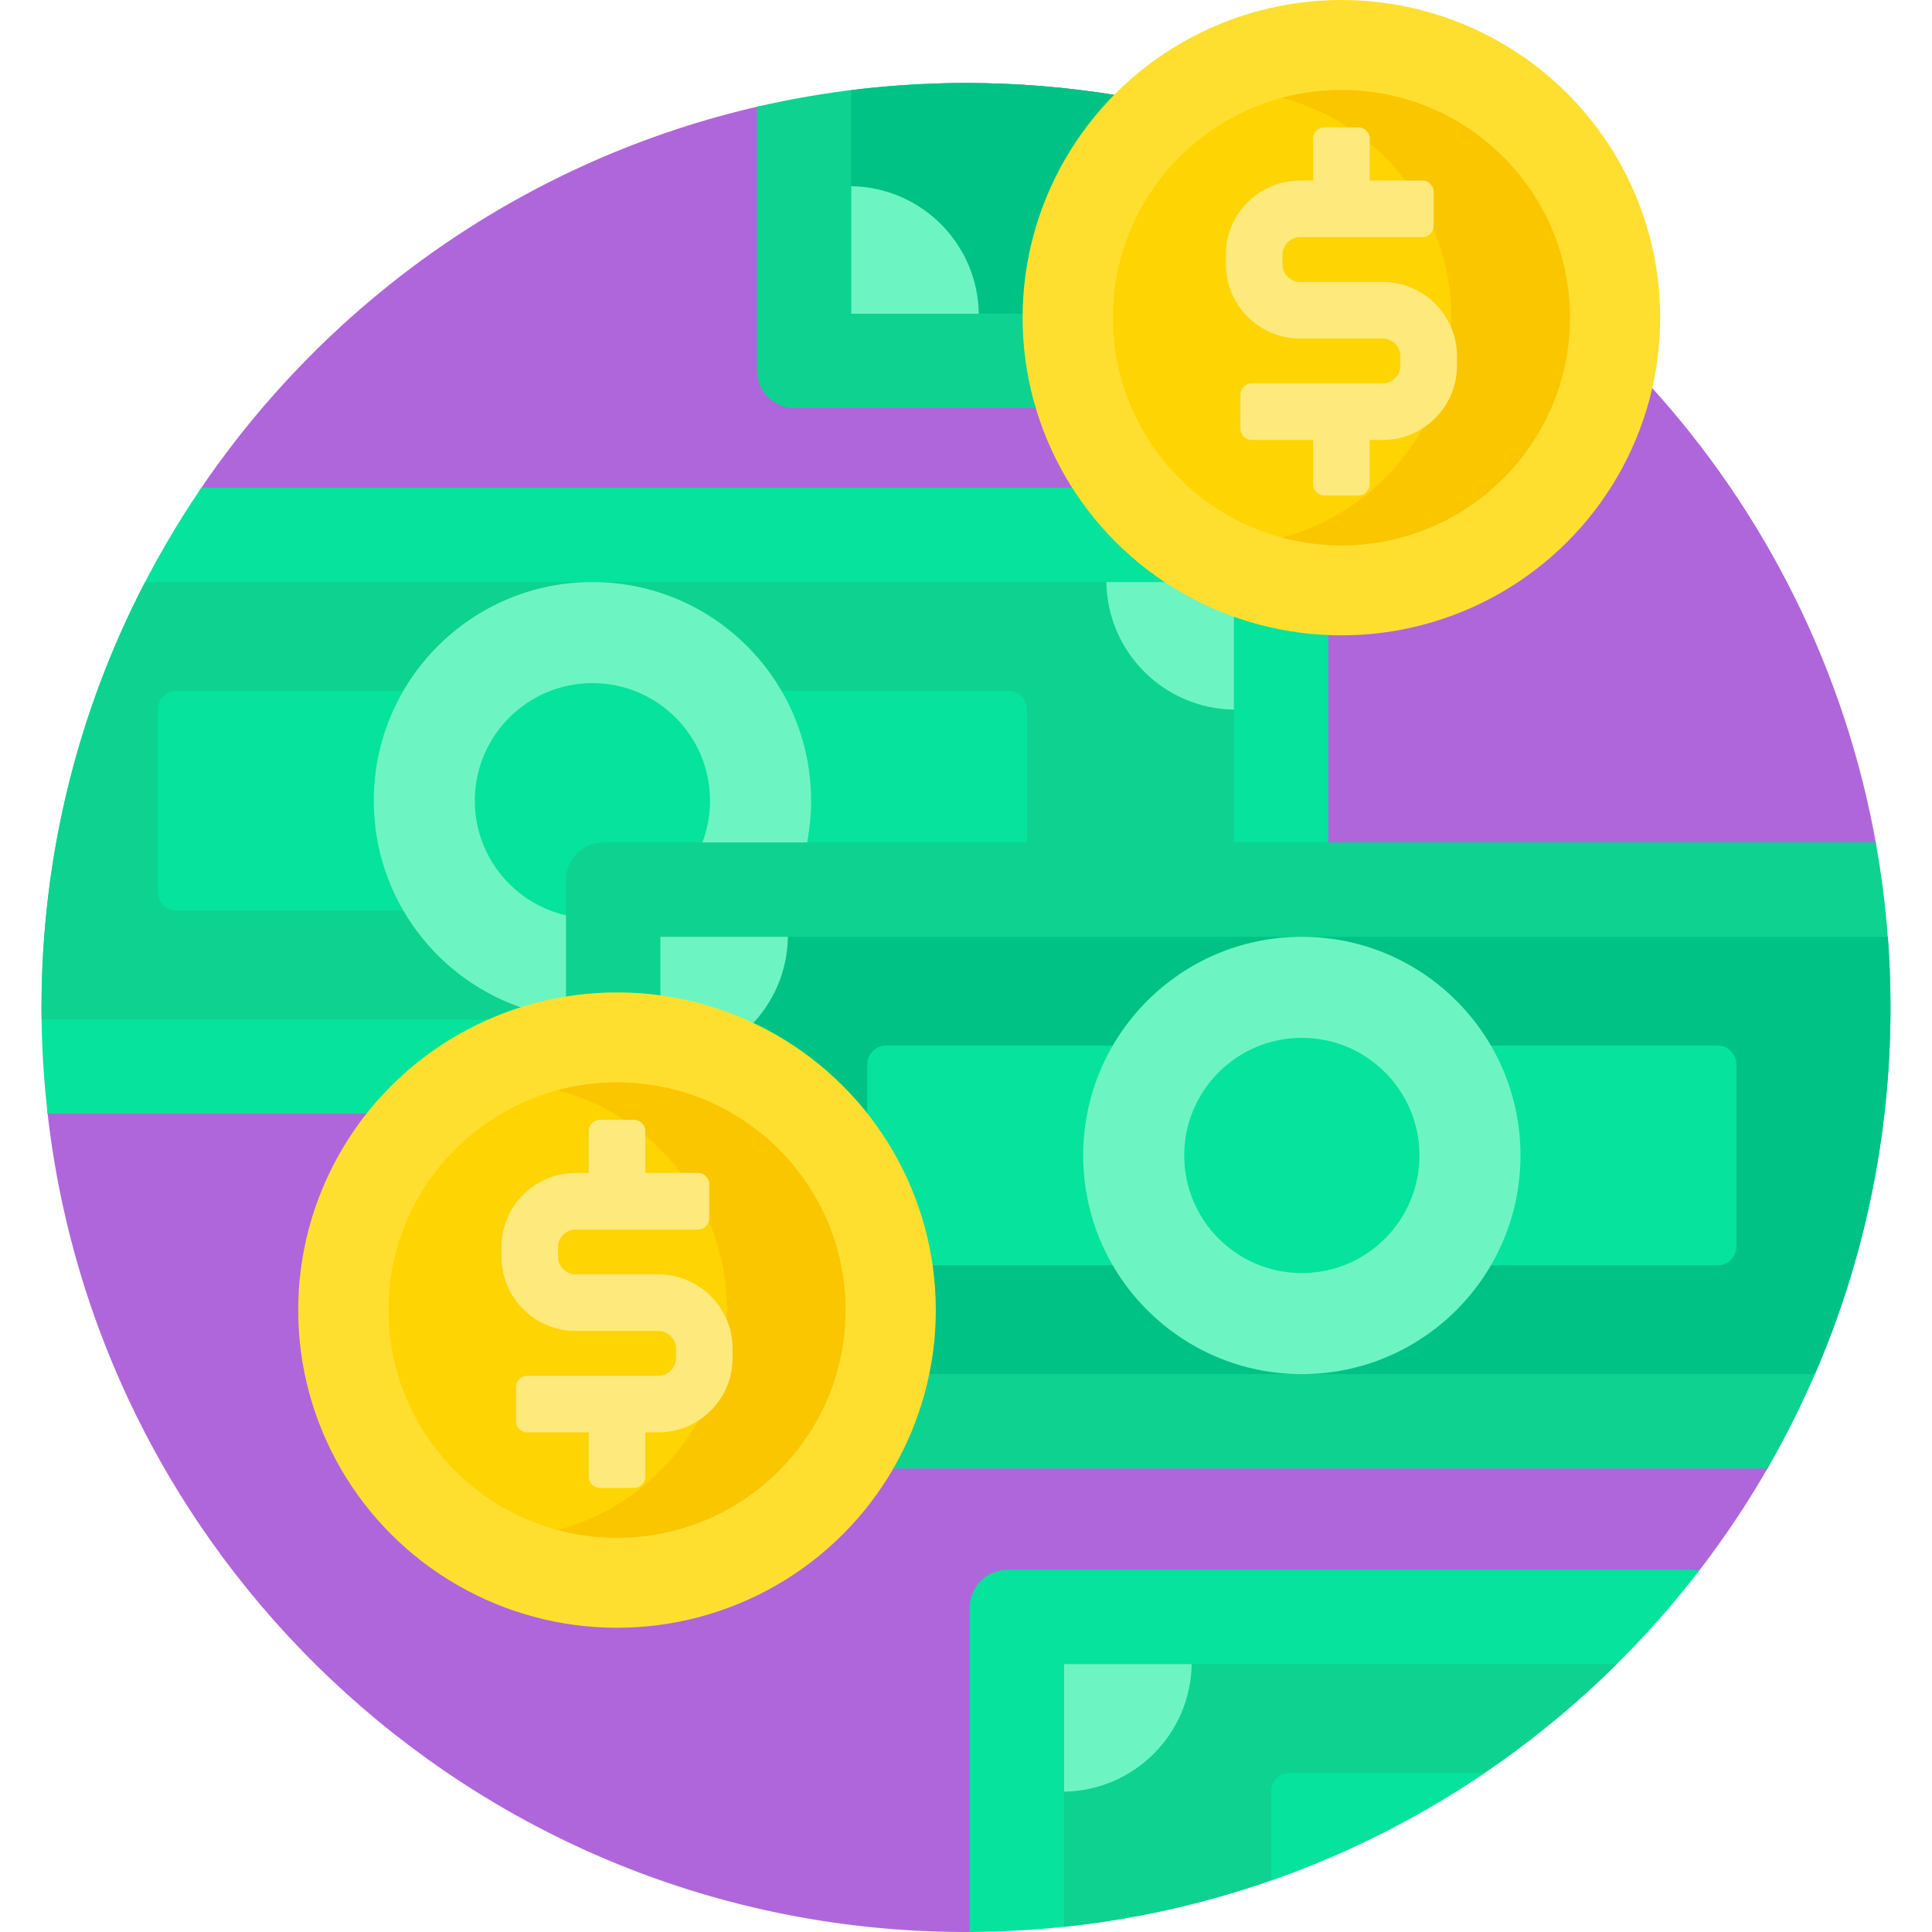 <svg id="Capa_1" enable-background="new 0 0 512 512" height="512" viewBox="0 0 512 512" width="512" xmlns="http://www.w3.org/2000/svg"><g><g><g><g><path d="m275.239 107.152h-64.654c-4.962 0-9-4.038-9-9v-70.084c-61.732 14.001-114.613 51.309-148.9 102.188h233.347c-4.615-6.895-8.219-14.45-10.581-22.39z" fill="#af66da"/><g><path d="m497.278 224.262c-8.208-46.658-29.619-88.766-60.237-122.33-8.184 37.37-41.633 65.443-81.555 65.443-1.503 0-2.997-.053-4.486-.132v57.018h146.278z" fill="#af66da"/></g></g><path d="m256 23c13.046 0 26.207 1.055 39.117 3.137l.509.082.362-.367c.171-.173.351-.333.523-.505-13.178-2.193-26.709-3.347-40.511-3.347-2.092 0-4.176.034-6.256.086 2.074.575 4.159.914 6.256.914z" fill="#af66da"/></g><g><path d="m258 426c0-4.962 4.037-9 9-9h182.709c7.076-9.125 13.526-18.759 19.276-28.845h-231.704c7.018-12.502 10.719-26.628 10.719-40.967 0-46.421-37.9-84.188-84.486-84.188-4.438 0-8.974.367-13.483 1.091-20.439 3.282-38.909 13.95-52.059 30.058h-85.467c13.511 122.532 117.363 217.851 243.495 217.851.668 0 1.333-.012 2-.017z" fill="#af66da"/></g></g><g><path d="m151 264.937v-31.675c0-4.962 4.038-9 9-9h192v-56.975c-27.925-1.15-52.338-16.03-66.63-38.031h-232c-26.735 39.253-42.37 86.671-42.37 137.744 0 9.522.562 18.911 1.619 28.149h85.828c12.837-15.904 31.4-27.03 52.553-30.212z" fill="#05e39c"/><path d="m151 264.937v-31.675c0-4.962 4.038-9 9-9h167v-61.879c-5.806-2.106-11.301-4.853-16.427-8.127h-272.133c-17.526 33.75-27.44 72.087-27.44 112.744 0 1.053.027 2.1.04 3.15h121.02c6.001-2.442 12.341-4.22 18.94-5.213z" fill="#0ed290"/><g fill="#05e39c"><path d="m213.946 212.203c0 3.576-.357 7.233-1.062 10.869l-.23 1.19h59.512v-36.19c0-2.761-2.239-5-5-5h-61.26c5.1 8.529 8.04 18.492 8.04 29.131z"/><path d="m100.054 212.203c0-10.639 2.94-20.602 8.04-29.131h-61.26c-2.761 0-5 2.239-5 5v48.262c0 2.761 2.239 5 5 5h61.178c-5.094-8.586-7.958-18.573-7.958-29.131z"/></g><path d="m139.613 267.492c3.697-1.103 7.496-1.969 11.387-2.555v-31.675c0-4.962 4.038-9 9-9h53.681c.824-3.891 1.265-7.923 1.265-12.059 0-32.003-25.944-57.947-57.947-57.947s-57.946 25.944-57.946 57.947c0 25.945 17.053 47.903 40.56 55.289z" fill="#6cf5c2"/><path d="m151 242.787v-9.524c0-4.962 4.038-9 9-9h25.746c1.558-3.71 2.421-7.783 2.421-12.059 0-17.213-13.954-31.167-31.167-31.167s-31.167 13.954-31.167 31.167c0 15.159 10.826 27.785 25.167 30.583z" fill="#05e39c"/><path d="m310.573 154.256h-17.376c.266 18.553 15.25 33.537 33.803 33.803v-25.676c-5.806-2.106-11.301-4.853-16.427-8.127z" fill="#6cf5c2"/></g><g><g><path d="m257 511.987c78.84-.316 148.884-37.871 193.477-95.987h-183.477c-5.523 0-10 4.477-10 10z" fill="#05e39c"/></g><g><path d="m428.464 441h-146.464v69.627c56.89-6.002 107.971-31.472 146.464-69.627z" fill="#0ed290"/></g><g><path d="m393.476 469.815h-51.643c-2.761 0-5 2.239-5 5v23.518c20.22-7.065 39.234-16.694 56.643-28.518z" fill="#05e39c"/></g><g><path d="m282 474.803c18.553-.266 33.537-15.25 33.803-33.803h-33.803z" fill="#6cf5c2"/></g></g><g><path d="m497.103 223.262h-337.103c-5.523 0-10 4.477-10 10v31.844c4.401-.717 8.912-1.106 13.514-1.106 46.034 0 83.486 37.318 83.486 83.188 0 15.3-4.185 29.637-11.447 41.967h232.867c20.723-35.958 32.58-77.671 32.58-122.155 0-14.929-1.34-29.545-3.897-43.738z" fill="#0ed290"/><path d="m500.293 248.262h-325.293v16.544c40.616 5.596 72 40.396 72 82.381 0 5.813-.607 11.487-1.751 16.967h235.715c12.882-29.788 20.036-62.634 20.036-97.154 0-6.305-.24-12.553-.707-18.738z" fill="#00c285"/><g fill="#05e39c"><path d="m246.139 335.34h49.954c-5.1-8.529-8.04-18.492-8.04-29.131s2.94-20.602 8.04-29.131h-61.26c-2.761 0-5 2.239-5 5v14.66c8.474 11.033 14.239 24.228 16.306 38.602z"/><path d="m455.167 277.078h-61.26c5.1 8.529 8.04 18.491 8.04 29.131 0 10.639-2.94 20.602-8.04 29.131h61.26c2.761 0 5-2.239 5-5v-48.262c0-2.762-2.239-5-5-5z"/></g><g><circle cx="345" cy="306.209" fill="#6cf5c2" r="57.947"/></g><g><circle cx="345" cy="306.209" fill="#05e39c" r="31.167"/></g><path d="m198.906 271.868c6.011-6.085 9.765-14.405 9.897-23.606h-33.803v16.544c8.433 1.163 16.467 3.578 23.906 7.062z" fill="#6cf5c2"/><g><g><path d="m272 84.188c0-22.96 9.384-43.776 24.53-58.843-13.184-2.195-26.722-3.345-40.53-3.345-19.058 0-37.608 2.177-55.415 6.294v69.857c0 5.523 4.477 10 10 10h64.961c-2.296-7.592-3.546-15.634-3.546-23.963z" fill="#0ed290"/></g></g><g><path d="m296.53 25.345c-13.184-2.196-26.722-3.345-40.53-3.345-10.3 0-20.449.644-30.415 1.878v59.274h46.441c.279-22.548 9.587-42.968 24.504-57.807z" fill="#00c285"/></g><g><path d="m259.388 83.152c-.266-18.553-15.25-33.537-33.803-33.803v33.803z" fill="#6cf5c2"/></g></g><g><g><ellipse cx="355.486" cy="84.188" fill="#fedf30" rx="84.486" ry="84.188"/></g><g><ellipse cx="355.486" cy="84.188" fill="#fed402" rx="60.558" ry="60.343"/></g><g><path d="m355.486 23.844c-5.433 0-10.694.724-15.703 2.061 25.83 6.894 44.855 30.37 44.855 58.283s-19.025 51.389-44.855 58.283c5.009 1.337 10.27 2.061 15.703 2.061 33.445 0 60.558-27.017 60.558-60.343 0-33.327-27.113-60.345-60.558-60.345z" fill="#fac600"/></g><path d="m366.405 74.718h-21.839c-2.594 0-4.704-2.091-4.704-4.662v-2.562c0-2.568 2.11-4.658 4.704-4.658h32.368c1.657 0 3-1.343 3-3v-9c0-1.657-1.343-3-3-3h-13.948v-11.083c0-1.657-1.343-3-3-3h-9c-1.657 0-3 1.343-3 3v11.083h-3.42c-10.865 0-19.704 8.819-19.704 19.658v2.562c0 10.695 8.607 19.428 19.271 19.662h22.272c2.594 0 4.705 2.091 4.705 4.661v2.56c0 2.57-2.11 4.662-4.705 4.662h-34.69c-1.657 0-3 1.343-3 3v9c0 1.657 1.343 3 3 3h16.271v11.72c0 1.657 1.343 3 3 3h9c1.657 0 3-1.343 3-3v-11.72h3.419c10.865 0 19.705-8.82 19.705-19.662v-2.56c0-10.841-8.839-19.661-19.705-19.661z" fill="#fee97d"/></g><g><g><ellipse cx="163.514" cy="347.188" fill="#fedf30" rx="84.486" ry="84.188"/></g><g><ellipse cx="163.514" cy="347.188" fill="#fed402" rx="60.558" ry="60.343"/></g><g><path d="m163.514 286.844c-5.433 0-10.693.724-15.703 2.061 25.83 6.894 44.855 30.37 44.855 58.283s-19.025 51.389-44.855 58.283c5.009 1.337 10.27 2.061 15.703 2.061 33.445 0 60.558-27.017 60.558-60.343 0-33.327-27.113-60.345-60.558-60.345z" fill="#fac600"/></g><path d="m174.433 337.718h-21.839c-2.594 0-4.704-2.091-4.704-4.662v-2.562c0-2.568 2.11-4.658 4.704-4.658h32.368c1.657 0 3-1.343 3-3v-9c0-1.657-1.343-3-3-3h-13.948v-11.083c0-1.657-1.343-3-3-3h-9c-1.657 0-3 1.343-3 3v11.083h-3.42c-10.865 0-19.704 8.819-19.704 19.658v2.562c0 10.695 8.607 19.428 19.271 19.662h22.272c2.594 0 4.705 2.091 4.705 4.661v2.56c0 2.57-2.11 4.662-4.705 4.662h-34.69c-1.657 0-3 1.343-3 3v9c0 1.657 1.343 3 3 3h16.271v11.72c0 1.657 1.343 3 3 3h9c1.657 0 3-1.343 3-3v-11.72h3.419c10.865 0 19.705-8.82 19.705-19.662v-2.56c-.001-10.841-8.84-19.661-19.705-19.661z" fill="#fee97d"/></g></g></svg>